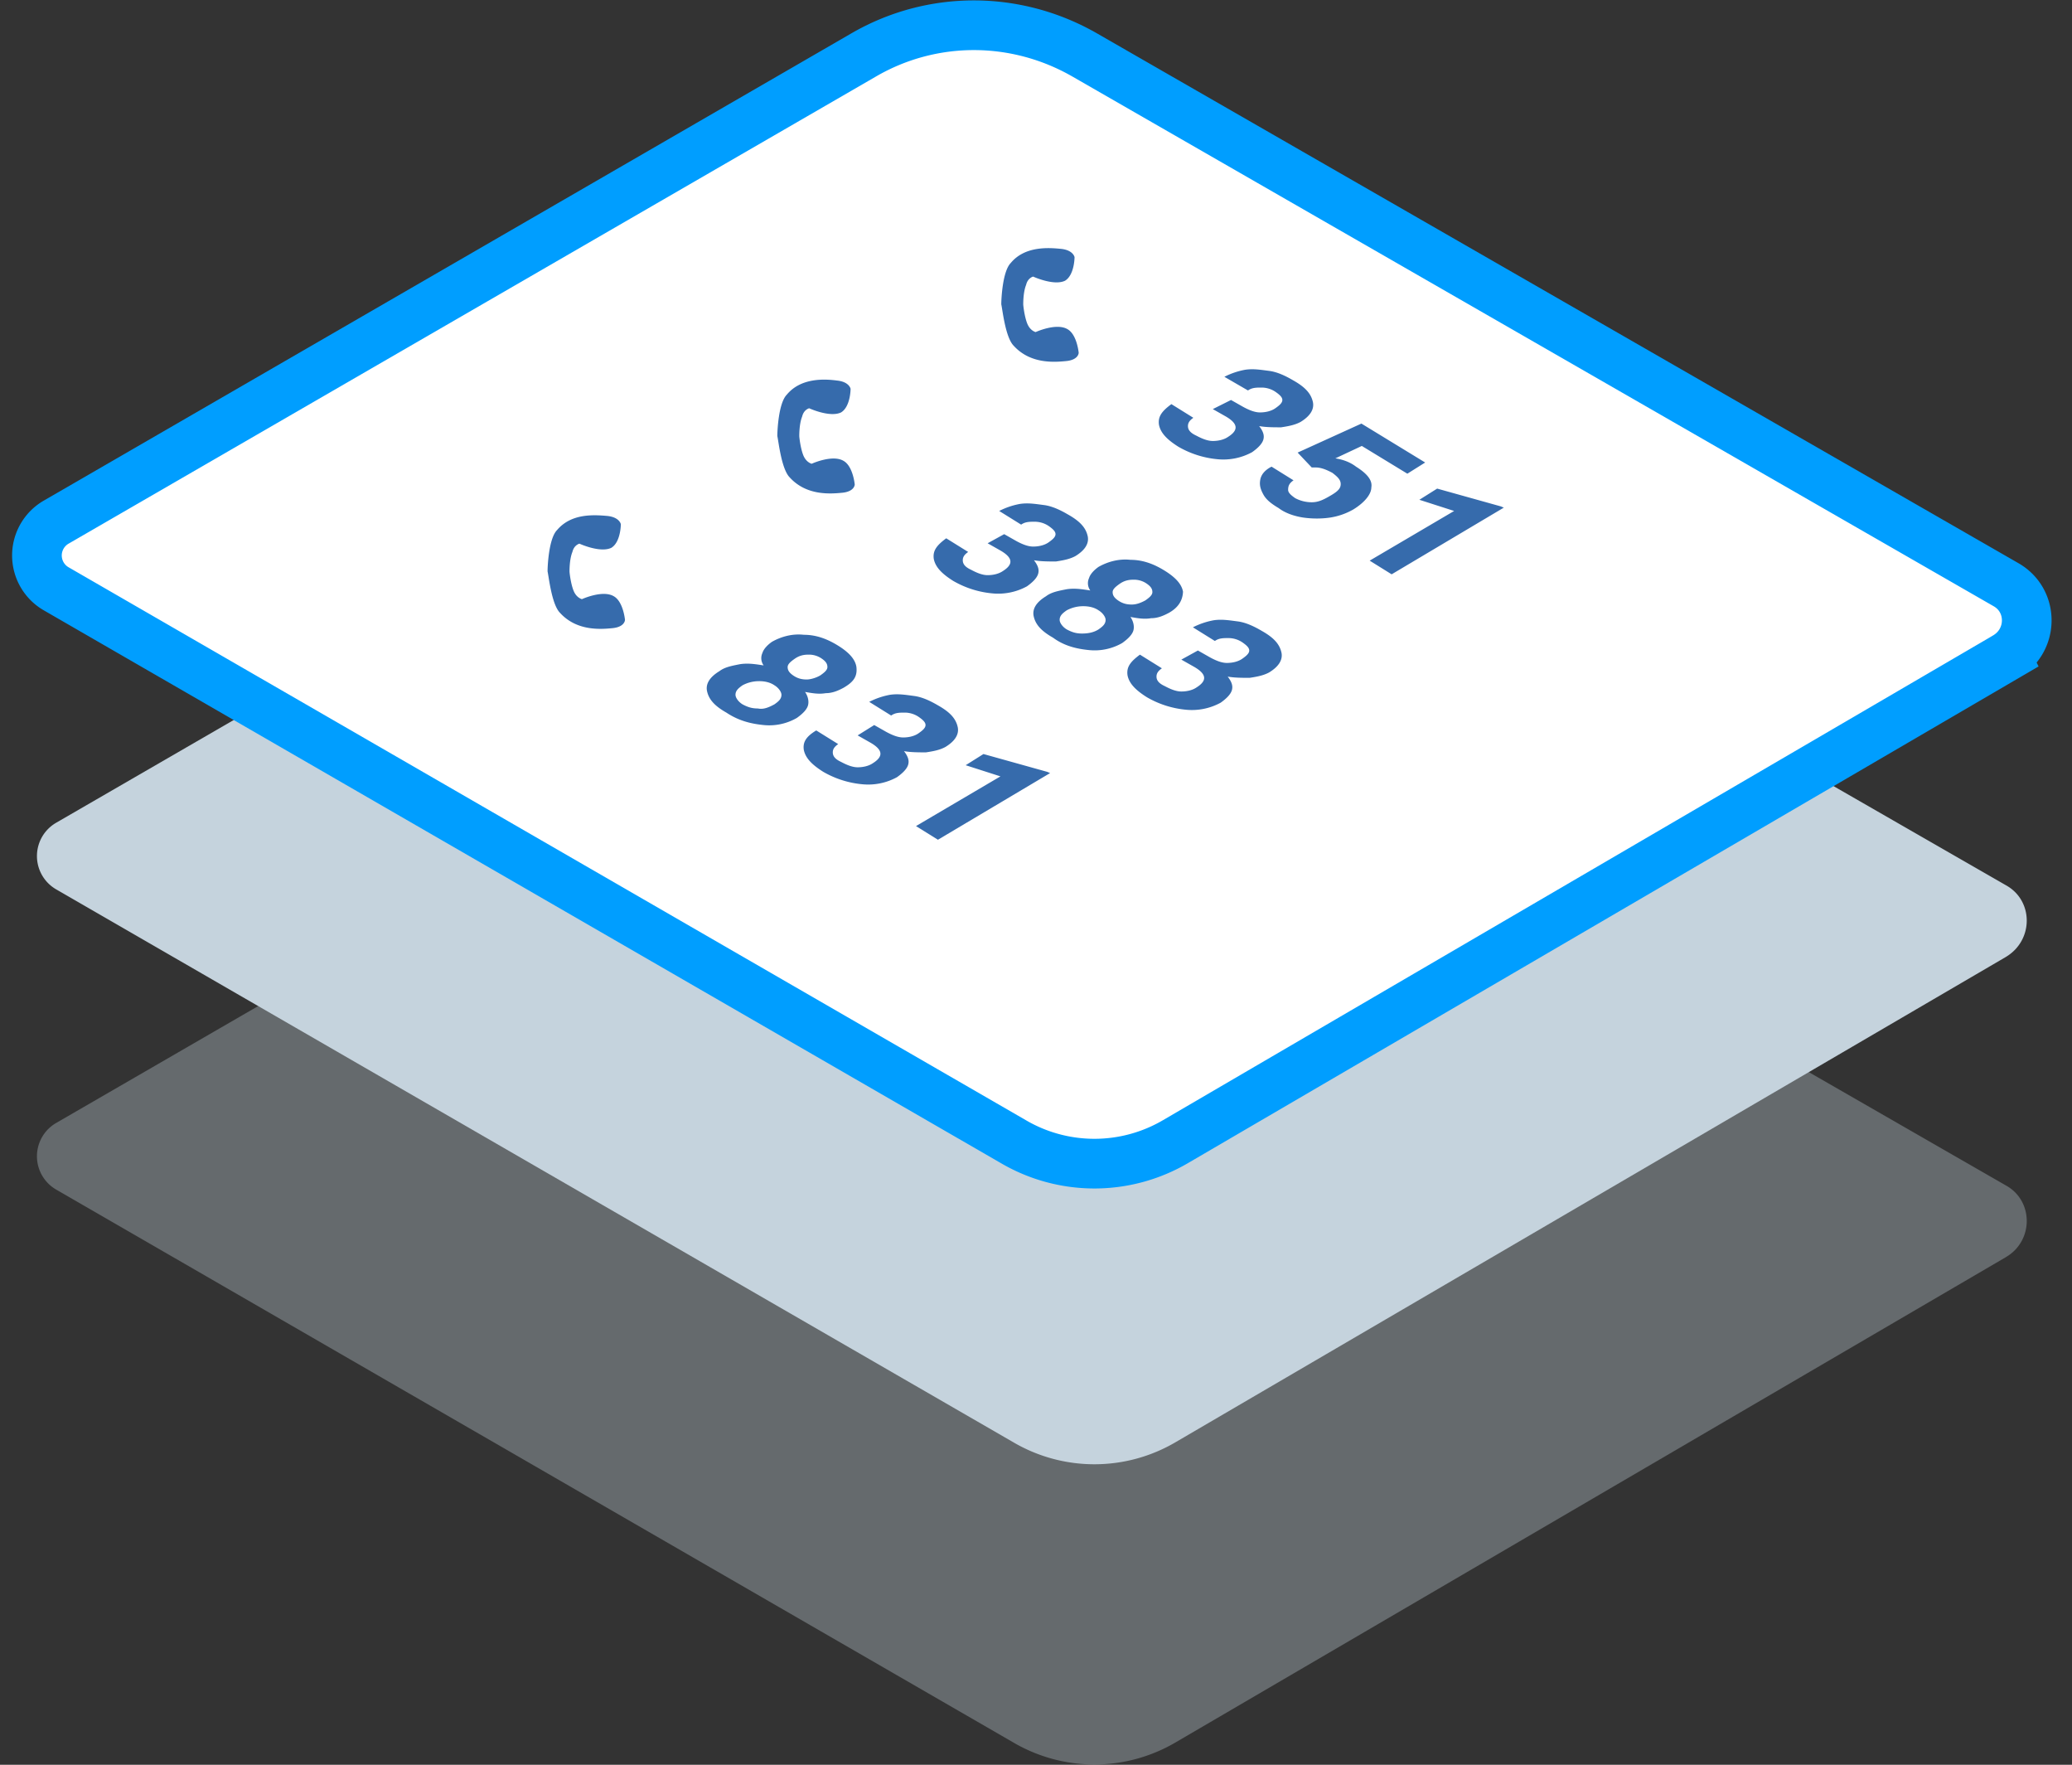 <svg width="101" height="86" viewBox="0 0 101 86" fill="none" xmlns="http://www.w3.org/2000/svg"><rect x="0" y="0" width="101" height="86" fill="#333333" stroke="none"/><path opacity=".34" d="M97.78 61.262l-40.478 23.65a7.816 7.816 0 01-7.91 0L2.739 57.971a1.875 1.875 0 010-3.248l39.348-22.761c3.33-1.938 7.426-1.938 10.796 0L97.78 57.77c1.352.747 1.352 2.704 0 3.49z" fill="#C5D3DD"/><path d="M97.78 46.632l-40.478 23.65a7.816 7.816 0 01-7.91 0L2.739 43.341a1.875 1.875 0 010-3.248l39.348-22.761c3.33-1.937 7.426-1.937 10.796 0L97.78 43.14c1.352.747 1.352 2.684 0 3.491z" fill="#C5D3DD"/><path d="M97.781 32.003L57.303 55.632a7.816 7.816 0 01-7.91 0L2.74 28.694a1.875 1.875 0 010-3.25l39.348-22.76c3.33-1.938 7.426-1.938 10.796 0L97.78 28.491c1.352.767 1.352 2.704 0 3.51z" fill="#fff" stroke="#009EFF" stroke-width="2.421" stroke-miterlimit="10" stroke-linecap="round"/><path d="M60.006 19.492l.605.343c.263.142.545.263.807.263.263 0 .545-.06.747-.202.202-.141.343-.262.343-.404 0-.141-.141-.262-.343-.403a1.217 1.217 0 00-.666-.202c-.262 0-.464 0-.666.141l-1.15-.666a3.676 3.676 0 011.009-.343c.404-.06.747 0 1.21.06.404.061.808.263 1.15.465.606.343.869.666.95 1.07.06.342-.142.665-.606.948-.262.141-.545.201-.949.262-.343 0-.746 0-1.069-.06.202.262.262.464.202.665-.06.202-.262.404-.545.606a2.921 2.921 0 01-1.695.343 4.65 4.65 0 01-1.897-.606c-.545-.343-.867-.665-.948-1.069-.06-.404.141-.666.605-1.009l1.07.666c-.202.141-.263.262-.263.404 0 .201.142.343.404.464.262.14.545.262.807.262s.545-.06.747-.202c.544-.343.464-.666-.142-1.009l-.605-.343.888-.444zM63.255 22.055l3.107-1.413 3.108 1.897-.868.545-2.22-1.352-1.291.605c.403.06.746.202 1.009.404.544.343.807.666.746 1.009 0 .343-.343.746-.867 1.07a3.26 3.26 0 01-1.15.403c-.404.06-.868.06-1.292 0-.404-.06-.868-.202-1.21-.464-.344-.202-.606-.404-.747-.666-.142-.262-.202-.464-.142-.747.06-.262.263-.464.545-.605l1.07.666c-.202.141-.263.262-.263.464 0 .141.142.262.343.404.263.14.545.201.808.201.343 0 .605-.141.948-.343.343-.202.464-.343.464-.545 0-.201-.141-.343-.403-.544-.263-.142-.545-.263-.808-.263h-.201l-.687-.726zM67.835 27.987l-1.07-.666 4.117-2.421-1.695-.545.868-.545 3.107.868.141.06-5.468 3.25zM48.949 26.03l.605.343c.262.141.545.262.807.262.263 0 .545-.06.747-.201.202-.142.343-.263.343-.404 0-.141-.142-.262-.343-.404a1.217 1.217 0 00-.666-.201c-.263 0-.464 0-.666.141l-1.07-.666a3.677 3.677 0 011.01-.343c.403-.06.746 0 1.21.06.404.061.807.263 1.15.465.606.343.868.666.949 1.07.06.342-.142.665-.606.948-.262.14-.544.201-.948.262-.343 0-.747 0-1.07-.06.202.262.263.463.202.665-.06.202-.262.404-.544.606a2.921 2.921 0 01-1.695.343 4.649 4.649 0 01-1.897-.606c-.545-.343-.868-.666-.949-1.07-.06-.403.142-.665.606-1.008l1.07.666c-.203.141-.263.262-.263.403 0 .202.141.343.403.464.263.142.545.263.807.263.263 0 .545-.06.747-.202.545-.343.464-.666-.141-1.009l-.605-.343.807-.444zM56.98 29.864c-.262.141-.545.262-.868.262-.343.06-.666 0-1.009-.06.142.201.202.464.142.666-.06.201-.263.403-.545.605a2.693 2.693 0 01-1.614.343c-.606-.06-1.211-.202-1.756-.605-.605-.343-.868-.666-.948-1.07-.061-.343.14-.666.605-.948.262-.202.605-.263 1.009-.343.403-.06.746 0 1.15.06a.6.6 0 01-.06-.605c.06-.202.262-.404.464-.545.464-.262 1.009-.403 1.553-.343.606 0 1.15.202 1.695.545.545.343.807.666.868 1.009-.02.424-.222.767-.686 1.029zm-3.43.807c.201-.141.343-.262.343-.464 0-.141-.142-.343-.343-.464-.202-.141-.464-.202-.747-.202-.262 0-.545.06-.807.202-.202.141-.343.262-.343.464 0 .141.141.343.343.464.262.141.464.202.746.202.323 0 .586-.06.808-.202zm2.28-1.412c.202-.142.343-.263.343-.404 0-.141-.06-.262-.263-.404a1.085 1.085 0 00-.665-.201c-.263 0-.464.06-.666.201-.202.142-.343.263-.343.404 0 .141.06.262.262.404.202.14.404.201.666.201.202 0 .404-.06.666-.201zM58.392 31.7l.605.343c.263.142.545.263.807.263.263 0 .545-.06.747-.202.202-.141.343-.262.343-.404 0-.141-.141-.262-.343-.403a1.217 1.217 0 00-.666-.202c-.262 0-.464 0-.666.141l-1.07-.666a3.676 3.676 0 011.01-.343c.403-.06.746 0 1.21.06.404.061.808.263 1.15.465.606.343.868.666.95 1.07.06.342-.142.665-.606.948-.263.141-.545.201-.949.262-.343 0-.746 0-1.07-.06.203.262.263.464.203.665-.06.202-.263.404-.545.606a2.922 2.922 0 01-1.695.343 4.648 4.648 0 01-1.897-.606c-.545-.343-.868-.665-.948-1.069-.06-.404.14-.666.605-1.009l1.07.666c-.202.141-.263.262-.263.404 0 .201.141.343.404.464.262.14.544.262.807.262.262 0 .545-.06.746-.202.545-.343.465-.666-.14-1.009l-.606-.343.807-.444zM41.119 33.516c-.263.142-.545.263-.868.263-.343.06-.666 0-1.009-.06.141.201.202.463.141.665-.06.202-.262.404-.545.605a2.693 2.693 0 01-1.614.344c-.605-.061-1.21-.202-1.816-.606-.605-.343-.868-.666-.948-1.07-.06-.342.14-.665.605-.948.262-.202.605-.262 1.009-.343.404-.06.747 0 1.15.06a.6.6 0 01-.06-.605c.06-.201.262-.403.464-.544.464-.263 1.009-.404 1.553-.343.606 0 1.15.201 1.696.544.544.343.807.666.867 1.01.06.484-.141.746-.625 1.028zm-3.37.808c.202-.142.343-.263.343-.465 0-.14-.141-.343-.343-.464-.202-.14-.464-.201-.747-.201-.262 0-.545.06-.807.201-.202.142-.343.263-.343.464 0 .142.141.343.343.465.262.14.464.201.747.201.282.06.544-.06.807-.201zm2.24-1.413c.201-.141.343-.262.343-.404 0-.14-.06-.262-.263-.403a1.085 1.085 0 00-.666-.202c-.262 0-.464.06-.666.202-.201.141-.343.262-.343.404 0 .14.061.262.263.403.202.141.403.202.666.202.181 0 .464-.08.666-.202zM42.613 35.333l.605.343c.262.14.545.262.807.262.263 0 .545-.06.747-.202.202-.141.343-.262.343-.403 0-.142-.141-.263-.343-.404a1.217 1.217 0 00-.666-.202c-.262 0-.464 0-.666.142l-1.07-.666a3.679 3.679 0 011.01-.344c.403-.06.746 0 1.21.061.404.06.807.262 1.15.464.606.343.868.666.949 1.07.06.343-.142.666-.606.948-.262.141-.544.202-.948.262-.343 0-.747 0-1.07-.06.202.262.263.464.202.666-.06.201-.262.403-.545.605a2.922 2.922 0 01-1.694.343 4.65 4.65 0 01-1.897-.605c-.545-.343-.868-.666-.949-1.07-.06-.403.142-.666.606-.948l1.07.666c-.203.141-.263.262-.263.403 0 .202.141.343.403.465.263.14.545.262.808.262.262 0 .544-.06.746-.202.545-.343.464-.666-.141-1.009l-.605-.343.807-.504zM45.72 40.922l-1.07-.666 4.117-2.422-1.695-.544.867-.545 3.108.868.141.06-5.468 3.249zM51.713 12.127c.606.06.666.404.666.404s0 .867-.464 1.15c-.545.262-1.554-.202-1.554-.202s-.262.06-.343.404c-.14.343-.14.867-.14.948 0 .06.06.605.2.948.142.343.404.404.404.404s1.01-.464 1.554-.141c.464.262.545 1.15.545 1.15s0 .343-.605.403c-.606.06-1.756.142-2.563-.746-.404-.404-.545-1.756-.605-2.018 0-.262.06-1.614.464-2.018.686-.827 1.836-.747 2.441-.686zM40.796 18.544c.606.06.666.404.666.404s0 .867-.464 1.15c-.545.262-1.554-.202-1.554-.202s-.262.06-.343.403c-.14.344-.14.868-.14.949 0 .06.06.605.2.948.142.343.404.404.404.404s1.01-.464 1.554-.141c.464.262.545 1.15.545 1.15s0 .343-.605.403c-.606.06-1.756.142-2.563-.746-.404-.404-.545-1.756-.605-2.018 0-.262.06-1.614.464-2.018.686-.827 1.836-.767 2.441-.686zM29.597 25.142c.605.06.666.404.666.404s0 .868-.464 1.15c-.545.262-1.554-.202-1.554-.202s-.262.06-.343.404c-.141.343-.141.867-.141.948 0 .06.06.606.202.949.14.343.403.403.403.403s1.01-.464 1.554-.141c.464.262.545 1.15.545 1.15s0 .343-.606.404c-.605.06-1.755.141-2.562-.747-.404-.404-.545-1.755-.606-2.018 0-.262.06-1.614.465-2.018.686-.807 1.755-.746 2.441-.686z" fill="#366BAC"/></svg>